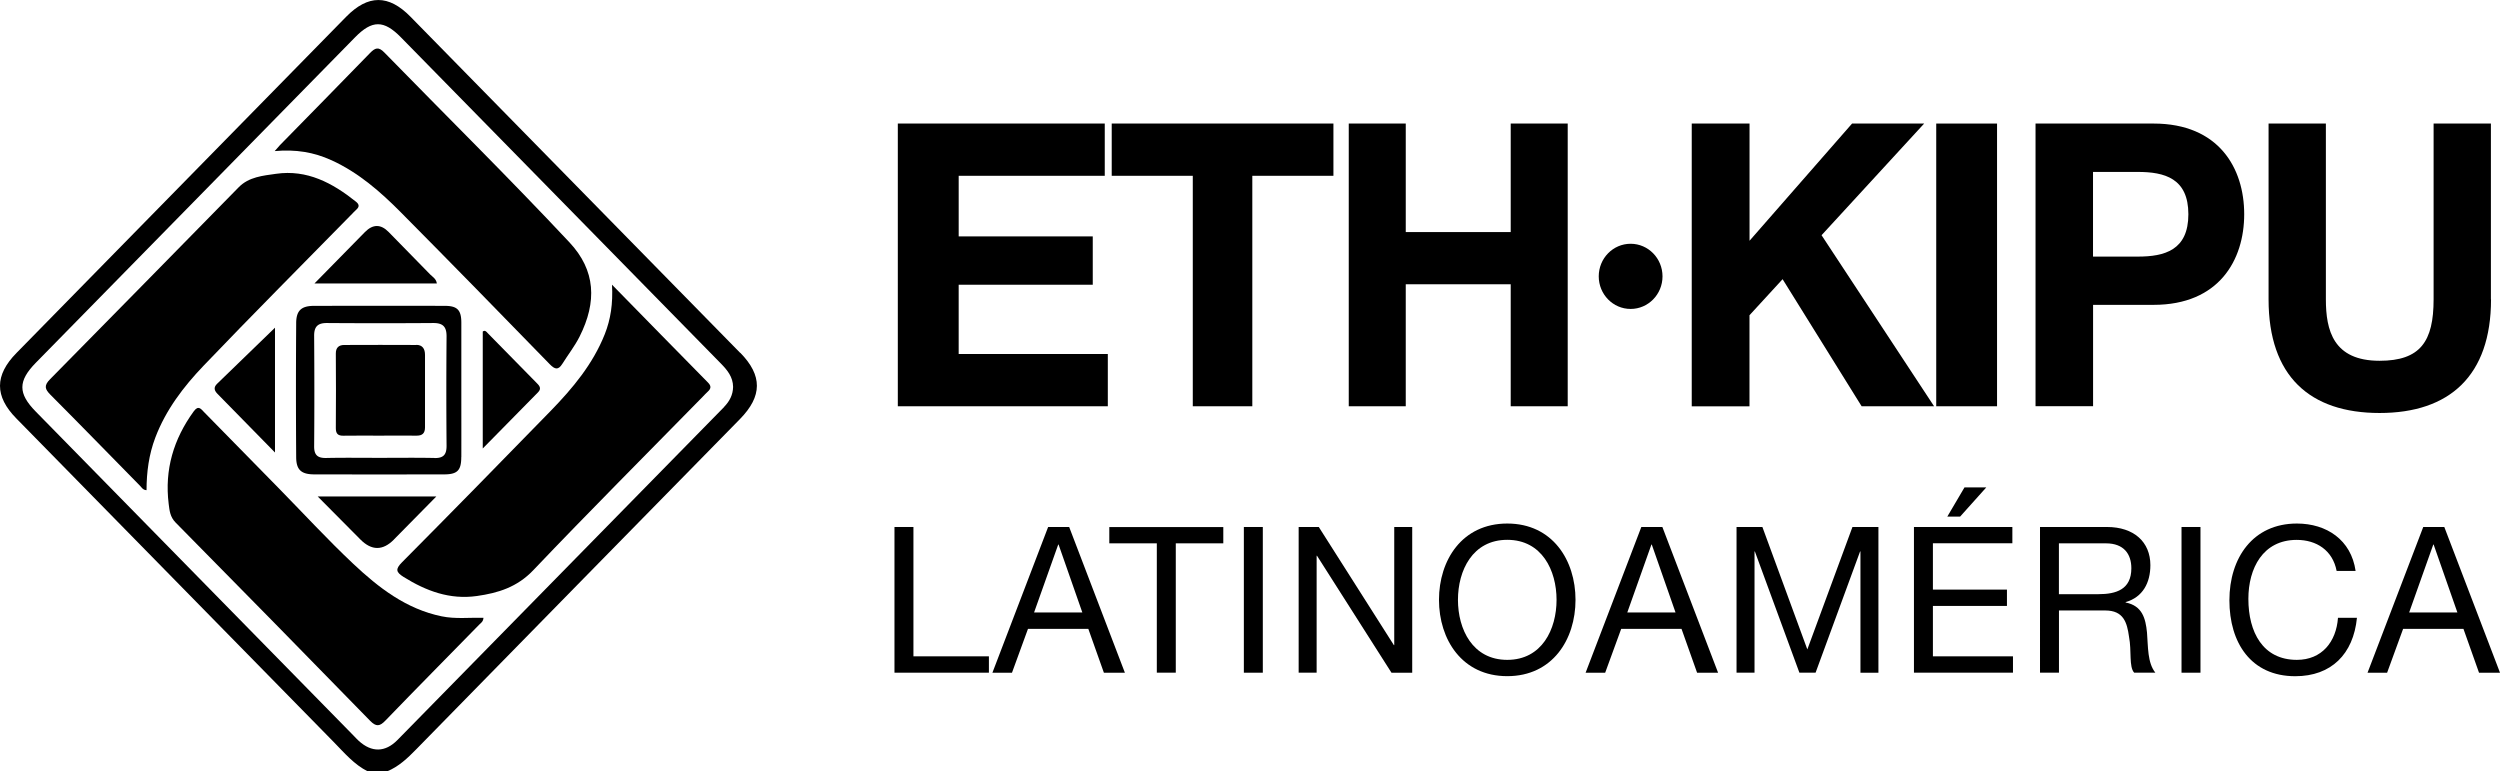 <svg preserveAspectRatio="xMidYMid meet" data-bbox="0.002 0.003 175.002 53.997" xmlns="http://www.w3.org/2000/svg" viewBox="0.002 0.003 175.002 53.997" height="54" width="175" data-type="shape" role="img" aria-label="Camada_1">
    <g>
        <path d="M51.814 24.701 28.732 1.167c-1.526-1.554-2.965-1.554-4.499.009L1.155 24.71c-1.534 1.563-1.538 3.03-.008 4.584q11.117 11.34 22.242 22.676c.728.744 1.409 1.555 2.361 2.03h1.34c.819-.33 1.44-.925 2.051-1.55 7.545-7.711 15.103-15.41 22.656-23.111 1.577-1.608 1.582-3.052.026-4.642zm-1.116 3.783c-7.626 7.773-15.249 15.55-22.875 23.319-.858.872-1.806.88-2.706.061-.13-.119-.246-.246-.37-.374L2.503 28.81c-1.25-1.273-1.245-2.136.004-3.413Q13.684 14.013 24.854 2.616c1.198-1.224 2.016-1.224 3.214 0Q39.27 14.039 50.47 25.454c.448.458.84.934.849 1.63-.009.555-.246 1.008-.63 1.4z"></path>
        <path d="M23.195 11.212c1.891.859 3.434 2.207 4.878 3.664 3.49 3.519 6.954 7.064 10.41 10.618.37.379.599.427.887-.03.401-.64.87-1.238 1.207-1.908 1.215-2.422 1.133-4.62-.715-6.592-4.227-4.514-8.631-8.857-12.949-13.282-.413-.428-.65-.34-1.017.04-2.09 2.157-4.2 4.293-6.3 6.442-.102.106-.193.22-.365.414 1.465-.132 2.736.075 3.96.634z"></path>
        <path d="M24.583 15.044c.12-.124.237-.26.37-.375.224-.202.19-.37-.034-.55-1.646-1.317-3.426-2.264-5.597-1.951-.914.132-1.892.211-2.607.938-4.404 4.479-8.795 8.975-13.207 13.44-.44.445-.37.692.03 1.093 2.103 2.109 4.176 4.245 6.265 6.368.117.118.199.295.457.308 0-1.26.164-2.493.612-3.677.737-1.947 1.978-3.568 3.374-5.03 3.408-3.562 6.89-7.055 10.341-10.573z"></path>
        <path d="M30.92 43.145c-2.482-.511-4.416-2.004-6.204-3.69-1.763-1.661-3.413-3.45-5.11-5.184l-5.31-5.413c-.228-.233-.404-.515-.736-.057-1.405 1.934-2.047 4.074-1.75 6.474.057.453.095.911.483 1.303 4.555 4.611 9.092 9.24 13.616 13.877.427.436.677.4 1.077-.018 2.172-2.25 4.374-4.474 6.558-6.707.117-.119.285-.207.302-.484-1.004-.022-1.97.097-2.926-.102"></path>
        <path d="M42.843 19.932c.073 1.334-.095 2.418-.504 3.457-.836 2.105-2.25 3.792-3.787 5.373-3.456 3.549-6.92 7.085-10.41 10.6-.479.484-.418.691.111 1.026 1.582.986 3.24 1.603 5.132 1.334 1.487-.211 2.814-.617 3.947-1.806 3.9-4.095 7.894-8.094 11.85-12.132.12-.123.24-.255.37-.374.229-.207.246-.392.009-.63-2.193-2.224-4.378-4.461-6.722-6.853z"></path>
        <path d="M32.296 31.994c.004-1.568 0-3.136 0-4.699v-4.699c0-.89-.28-1.184-1.155-1.184-3.05-.01-6.097-.005-9.148 0-.887 0-1.254.317-1.258 1.21a685 685 0 0 0 0 9.403c.009.885.375 1.184 1.284 1.184q4.539.008 9.07 0c.93 0 1.202-.281 1.202-1.21zm-1.866.066c-1.288-.026-2.577-.009-3.865-.009s-2.478-.017-3.719.009c-.586.013-.861-.18-.853-.824.022-2.576.017-5.156 0-7.733-.004-.656.272-.894.896-.89q3.716.027 7.437 0c.66-.004.94.239.936.934a453 453 0 0 0 0 7.659c.004.616-.216.867-.828.858z"></path>
        <path d="M15.232 27.577c1.297 1.317 2.585 2.638 4.02 4.1V22.94c-1.336 1.294-2.693 2.615-4.055 3.928-.262.255-.194.476.035.709"></path>
        <path d="M30.137 19.236c-.974-1.004-1.952-2-2.934-2.999q-.824-.837-1.66.013l-3.528 3.594h8.566c-.043-.322-.28-.445-.444-.612z"></path>
        <path d="M27.58 37.763c.953-.969 1.905-1.933 2.965-3.008h-8.303c1.086 1.097 2.034 2.044 2.978 3q1.188 1.206 2.365.008z"></path>
        <path d="M34.118 23.292c-.082-.084-.168-.194-.323-.084v8.187c1.357-1.383 2.615-2.655 3.87-3.933.288-.29.064-.493-.134-.691l-3.413-3.475z"></path>
        <path d="M29.146 24.15c-1.68-.008-3.365-.008-5.046 0-.358 0-.594.164-.59.6q.02 2.611 0 5.223c0 .396.155.533.53.528.84-.013 1.68-.004 2.525-.004.866 0 1.732-.01 2.598 0 .405.004.59-.168.59-.582-.004-1.69 0-3.382 0-5.073 0-.418-.172-.696-.603-.7z"></path>
        <path d="M62.616 36.891h1.327v9.054h5.283v1.145h-6.61z"></path>
        <path d="M73.375 36.891h1.47l3.9 10.2h-1.47l-1.09-3.07h-4.223l-1.12 3.07h-1.37l3.9-10.2zm-.99 5.985h3.382l-1.663-4.756h-.026l-1.69 4.756z"></path>
        <path d="M80.98 38.036h-3.326v-1.14h7.98v1.14h-3.326v9.054H80.98z"></path>
        <path d="M87.073 36.891H88.4v10.2h-1.327z"></path>
        <path d="M90.904 36.891h1.414l5.256 8.27h.026v-8.27h1.258v10.2h-1.452l-5.213-8.187h-.026v8.186h-1.258V36.891z"></path>
        <path d="M105.511 36.649c3.171 0 4.778 2.572 4.778 5.342s-1.607 5.342-4.778 5.342-4.779-2.572-4.779-5.342 1.608-5.342 4.779-5.342m0 9.543c2.43 0 3.451-2.145 3.451-4.201 0-2.057-1.021-4.202-3.451-4.202s-3.451 2.145-3.451 4.202 1.021 4.201 3.451 4.201"></path>
        <path d="M114.9 36.891h1.469l3.9 10.2h-1.47l-1.09-3.07h-4.222l-1.121 3.07h-1.37l3.9-10.2zm-.991 5.985h3.382l-1.663-4.756h-.026l-1.689 4.756z"></path>
        <path d="M121.553 36.891h1.818l3.146 8.57 3.158-8.57h1.818v10.2h-1.258v-8.487h-.026l-3.115 8.486h-1.133l-3.116-8.486h-.025v8.486h-1.259V36.891z"></path>
        <path d="M133.98 36.891h6.889v1.14h-5.562v3.242h5.183v1.145h-5.183v3.527h5.605v1.145h-6.932zm3.537-2.77h1.525l-1.831 2.043h-.896z"></path>
        <path d="M142.8 36.891h4.696c1.875 0 3.034 1.044 3.034 2.673 0 1.229-.53 2.242-1.732 2.585v.027c1.159.229 1.396 1.1 1.495 2.1.082 1 .026 2.114.586 2.814h-1.482c-.38-.414-.168-1.515-.362-2.514-.138-1-.379-1.841-1.664-1.841h-3.24v4.355h-1.327V36.891zm4.093 4.703c1.245 0 2.305-.33 2.305-1.814 0-1-.53-1.744-1.775-1.744h-3.296v3.558z"></path>
        <path d="M152.71 36.891h1.327v10.2h-1.327z"></path>
        <path d="M163.568 39.965c-.28-1.445-1.413-2.171-2.796-2.171-2.374 0-3.382 2-3.382 4.126 0 2.33 1.008 4.272 3.395 4.272 1.745 0 2.753-1.255 2.878-2.942h1.327c-.25 2.541-1.801 4.087-4.317 4.087-3.102 0-4.611-2.343-4.611-5.315s1.651-5.373 4.723-5.373c2.081 0 3.8 1.145 4.111 3.316z"></path>
        <path d="M169.635 36.891h1.47l3.899 10.2h-1.469l-1.09-3.07h-4.223l-1.12 3.07h-1.37l3.899-10.2zm-.995 5.985h3.382l-1.663-4.756h-.026l-1.689 4.756z"></path>
        <path d="M62.854 8.65h14.482v3.659H67.111v4.24h9.385v3.383H67.11v4.849h10.44v3.66h-14.7V8.648z"></path>
        <path d="M83.502 12.309h-5.679v-3.66h15.52v3.66h-5.678V28.44h-4.167V12.31z"></path>
        <path d="M94.416 8.65h3.99v7.596h7.347V8.649h3.99V28.44h-3.99v-8.539h-7.347v8.54h-3.99z"></path>
        <path d="M118.429 8.65h4.042v8.204l7.178-8.205h5.046l-7.183 7.817 7.877 11.974h-5.072l-5.532-8.896-2.318 2.524v6.377h-4.042V8.649z"></path>
        <path d="M135.54 8.65h4.257v19.79h-4.257z"></path>
        <path d="M142.486 8.65h8.269c4.572 0 6.343 3.13 6.343 6.345s-1.771 6.346-6.343 6.346h-4.236v7.095h-4.028V8.649zm4.029 9.313h3.133c1.874 0 3.542-.445 3.542-2.964s-1.668-2.963-3.542-2.963h-3.133v5.932z"></path>
        <path d="M174.376 20.958c0 5.35-2.913 7.953-7.799 7.953s-7.773-2.576-7.773-7.953V8.649h4.011v12.309c0 2.162.513 4.298 3.757 4.298 2.862 0 3.784-1.356 3.784-4.298V8.649h4.011v12.309z"></path>
        <path d="M114.147 21.627c1.233 0 2.232-1.021 2.232-2.28 0-1.26-.999-2.282-2.232-2.282s-2.232 1.021-2.232 2.281.999 2.281 2.232 2.281"></path>
    </g>
</svg>